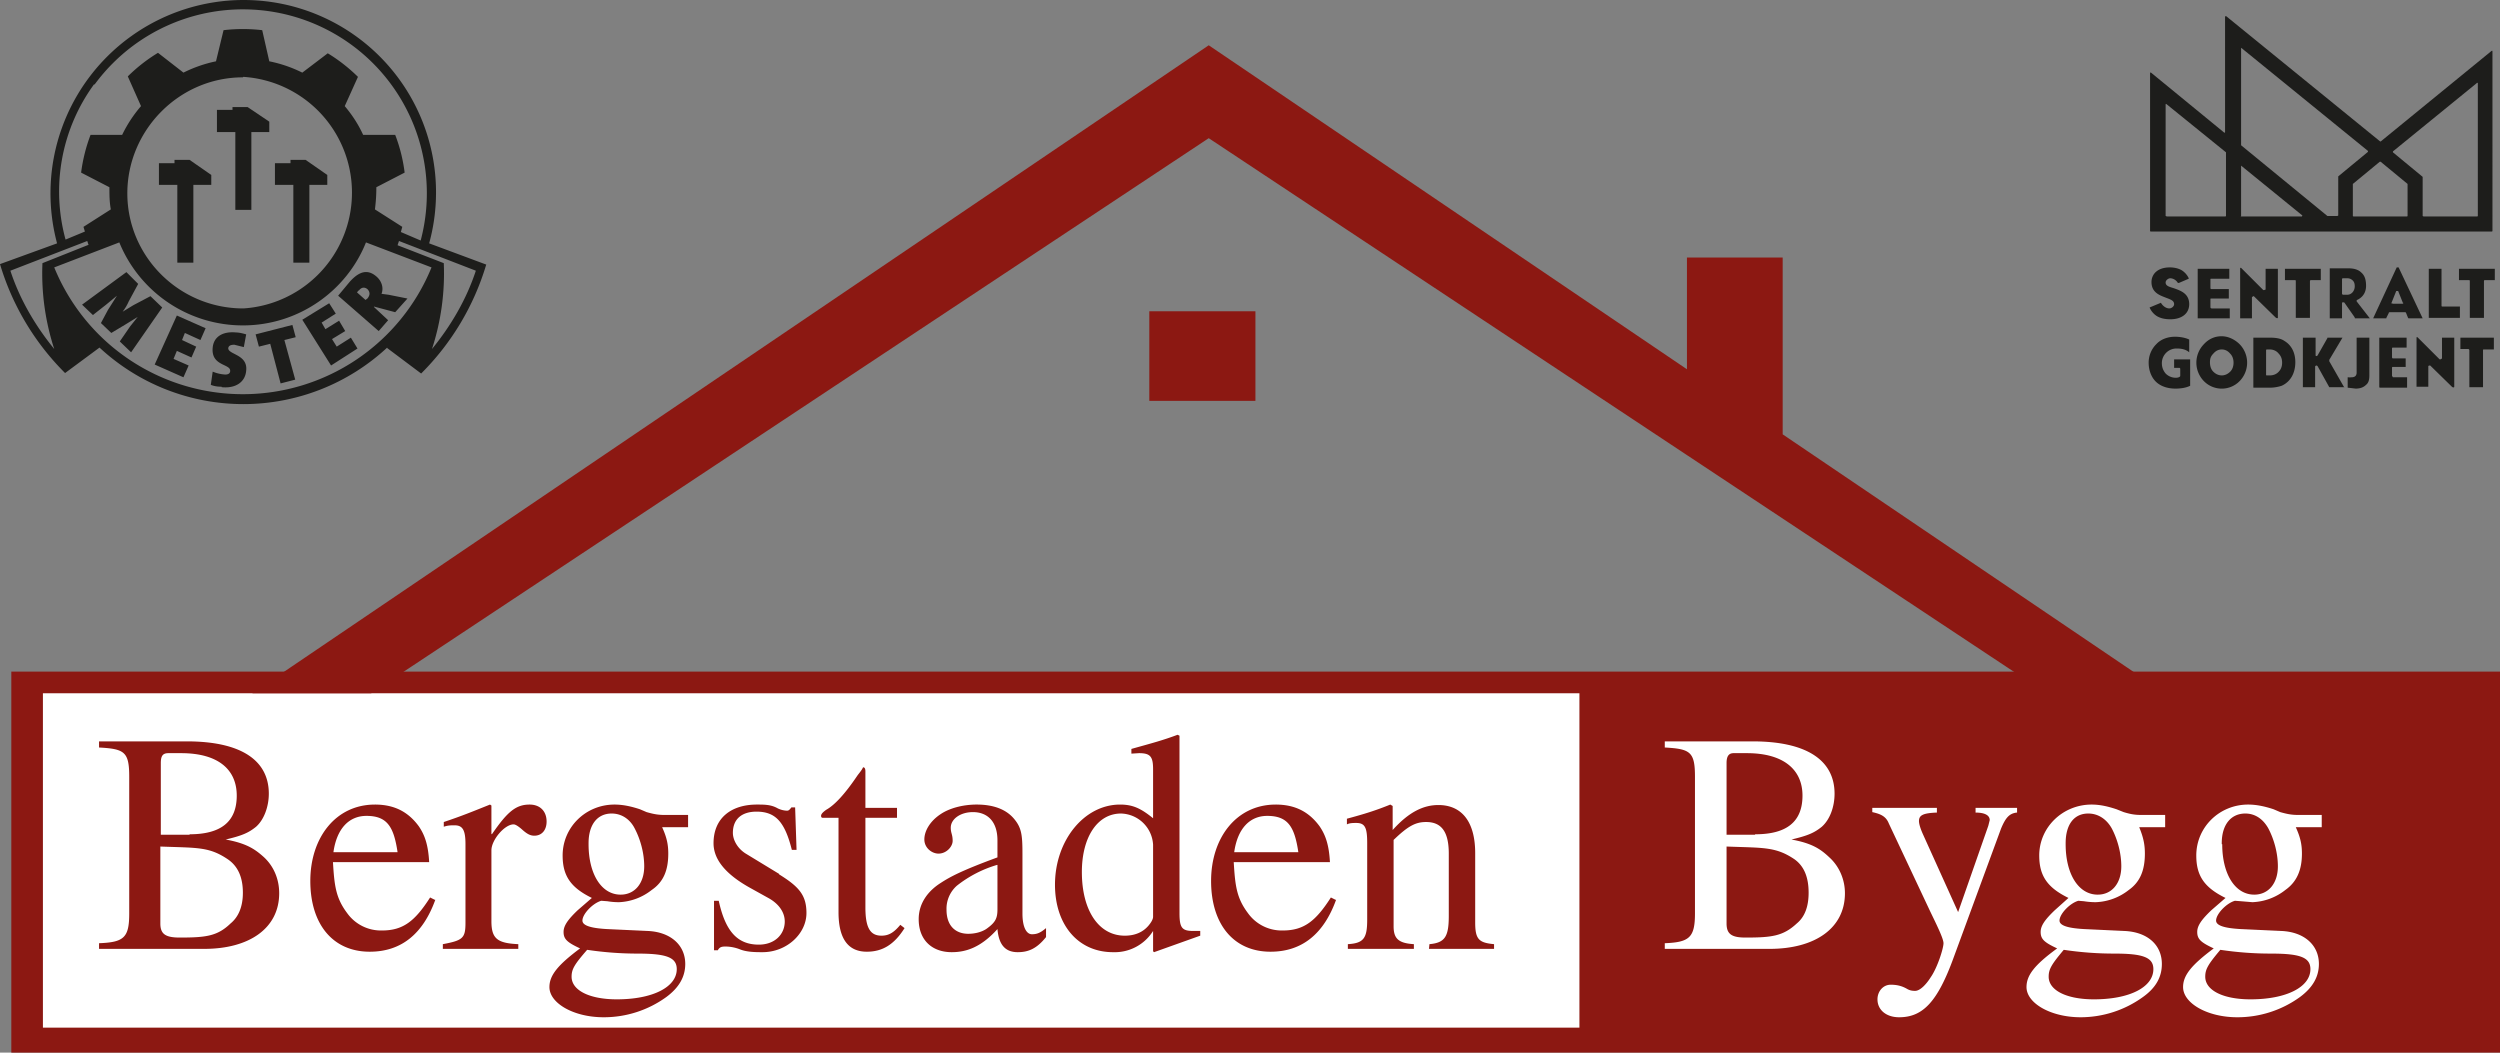 <svg id="Layer_2" xmlns="http://www.w3.org/2000/svg" width="530.1" height="223.2"><rect width="100%" height="100%" fill="#808080" stroke="none"/><defs><style>.cls-1{fill:#fff}.cls-2{fill:#8c1812}.cls-3,.cls-4{fill:#1d1d1b}.cls-4{fill-rule:evenodd}</style></defs><g id="Layer_1-2"><path class="cls-2" d="M2.4 142.4h527.8v80.8H2.4z"/><path class="cls-1" d="M9.1 147h325.8v70.9H9.1z"/><path class="cls-2" d="M378 92.1V54.6h-20.3v23.7L256.3 9.6 53.5 147h25.2L256.3 29.3 433.9 147h25.2L378 92.1z"/><path class="cls-2" d="M243.7 66h22.5v19h-22.5zM47.8 178c4.4.8 6.2 2 8.1 3.7 2.2 2 3.3 4.8 3.3 7.7 0 7.4-6.3 11.8-15.9 11.8H21V200c5.3-.2 6.4-1.2 6.4-6.3v-29c0-5.3-1-5.9-6.4-6.2v-1.3h18.6c11.5 0 17.4 4 17.4 11.1 0 2.7-1 5.5-2.7 7-1.6 1.3-3 1.9-6.4 2.7Zm-7.6-1.1c6.7 0 10-2.7 10-8.2s-3.9-9-11.8-9h-2.7c-1.2 0-1.6.6-1.6 2.1V177h6.1ZM34 195.8c0 2.2 1 3 4.1 3 5.6 0 8-.3 10.8-3 1.7-1.4 2.6-3.6 2.6-6.5 0-3.2-1-5.6-3.2-7.1-4-2.7-6.5-2.4-14.3-2.7v16.3ZM92.3 190.8c-2.6 7.2-7.2 11-13.9 11-7.8 0-12.6-5.8-12.6-15s5.4-16.2 13.7-16.2c4.2 0 7.1 1.6 9.3 4.6 1.3 1.9 2 4 2.2 7.6H70.6c.3 5 .6 7.6 3 10.8a8.8 8.8 0 0 0 7.4 3.7c4.5 0 7-2 10.2-7l1 .5Zm-8-10.1c-.8-5.4-2.2-7.7-6.6-7.7-3.7 0-6.3 2.7-7 7.7h13.6ZM104.3 176.9c3.3-4.8 5.1-6.3 8-6.3 2.2 0 3.6 1.4 3.6 3.6 0 1.8-1 3-2.6 3-.9 0-1.6-.4-2.7-1.4-.7-.6-1.3-1-1.7-1-1.9 0-4.7 3.3-4.7 5.5v15c0 3.7 1.2 4.7 5.7 4.9v1h-16v-1c4.3-.8 4.8-1.3 4.8-4.6V179c0-3-.6-4-2.3-4-.8 0-1.4 0-2.3.3v-1c3.9-1.3 6.3-2.3 9.8-3.7l.3.2v6ZM140.4 175.4c1 2.2 1.3 3.7 1.3 5.6 0 3.5-1 6-3.5 7.7a12 12 0 0 1-6.9 2.6c-.4 0-1.3 0-2.5-.2l-1.3-.1c-1.8.5-4 2.8-4 4.2 0 1 1.6 1.6 5.2 1.8l8.6.4c4.9.2 8 3 8 7 0 2.7-1.3 5-4 7a22.6 22.6 0 0 1-13.3 4.3c-6.4 0-11.5-3-11.5-6.4 0-2.5 1.8-4.7 6.5-8.2-2.8-1.3-3.5-2-3.5-3.5 0-1.3.9-2.6 3-4.6l3-2.6c-4.5-2.2-6.2-4.7-6.2-9 0-6 4.9-10.8 11-10.8 1.8 0 3.6.4 5.4 1l1.4.6c1.4.4 2.4.6 3.7.6h5.1v2.6h-5.5Zm-5.2 26.8a72 72 0 0 1-10.7-.8c-2.7 3.1-3.3 4.1-3.3 5.7 0 2.9 3.8 4.8 9.6 4.8 7.6 0 12.7-2.6 12.7-6.4 0-2.5-2.2-3.3-8.3-3.3ZM124.8 179c0 6.3 2.7 10.7 6.8 10.7 3 0 5-2.4 5-6 0-2.8-.8-5.7-2-8-1-2-2.8-3.2-4.9-3.2-3 0-4.9 2.3-4.9 6.3v.2ZM165.2 185.4c4.2 2.6 5.8 4.4 5.8 8.2 0 4.4-4.2 8.3-9.3 8.3-1.4 0-3.3 0-4.8-.6a8.7 8.7 0 0 0-3-.6c-.9 0-1.3.1-1.7.8h-.8V191h1c1.4 6.4 3.9 9.3 8.5 9.3 3.4 0 5.5-2.2 5.5-4.9 0-2-1.3-3.8-3.5-5l-3.6-2c-5.5-3-8-6.2-8-9.6 0-5.3 3.7-8.2 9.2-8.2 1.6 0 3 0 4.4.8a5 5 0 0 0 1.9.5c.3 0 .5 0 1-.7h.8l.3 9h-1c-1.5-6-3.5-8.1-7.5-8.1-2.9 0-5 1.4-5 4.5 0 1.5 1 3.4 2.9 4.5l6.9 4.2ZM191.8 196.8c-2.2 3.5-4.7 5-8 5-4 0-6-2.8-6-8.4v-20h-3.4c-.2 0-.3-.2-.3-.4 0-.4.4-.8 1.1-1.3 1.8-1 4-3.4 6.5-7.1.4-.6 1-1.2 1.3-1.9.3 0 .5.2.5.9v7.7h6.7v2.1h-6.7v19c0 4.3 1 6 3.4 6 1.5 0 2.6-.6 4-2.3l.9.7ZM221.8 198.7c-2 2.5-3.8 3.2-6 3.2-2.5 0-4-1.4-4.3-4.9-3.6 4-6.8 4.9-9.7 4.9-4.1 0-7-2.5-7-7 0-3.4 2-6 4.7-7.7 2-1.3 4.4-2.6 12-5.4v-3.6c0-4.1-2.2-6-5.2-6-2.7 0-4.7 1.5-4.7 3.3 0 1.2.4 1.4.4 2.8 0 1.2-1.3 2.7-3 2.7-1.4 0-3-1.2-3-3s1.2-3.9 3.5-5.4c1.8-1.2 4.6-2 7.6-2 3.7 0 6.3 1.1 7.9 3s1.8 3.4 1.8 7.4v12.7c0 3 .9 4.4 2 4.4s1.8-.3 3-1.3v1.9Zm-10.4-15.3a25.2 25.2 0 0 0-8.5 4.4 6.5 6.5 0 0 0-2.2 5.1c0 3.5 2 5.1 4.6 5.1 1.3 0 2.7-.3 3.8-1 2-1.4 2.4-2.3 2.4-4.2v-9.4ZM244.7 201.9l-.2-.2v-4.3a9.6 9.6 0 0 1-8.5 4.5c-7.4 0-12.3-5.8-12.3-14.3 0-9.4 6.2-17 13.8-17 2.7 0 4.4.8 7 2.9v-10.4c0-2.7-.6-3.4-3-3.4l-1.6.1v-1c4.3-1.2 6.6-1.8 9.8-3l.4.2v37.6c0 3.1.5 3.8 2.9 3.8h1.5v1l-9.8 3.5Zm-.2-22.8a7 7 0 0 0-6.8-6.6c-5 0-8.3 5-8.3 12.4 0 8.2 3.6 13.5 9.1 13.5 2.1 0 3.8-.7 5-2.1.6-.7 1-1.4 1-1.9v-15.2ZM283.3 190.8c-2.6 7.2-7.2 11-13.9 11-7.8 0-12.6-5.8-12.6-15s5.4-16.2 13.7-16.2c4.2 0 7.1 1.6 9.3 4.6 1.3 1.9 2 4 2.2 7.6h-20.4c.3 5 .6 7.6 3 10.8a8.8 8.8 0 0 0 7.4 3.7c4.5 0 7-2 10.2-7l1 .5Zm-8-10.1c-.8-5.4-2.2-7.7-6.6-7.7-3.7 0-6.3 2.7-7 7.7h13.6ZM303 201.2l.1-1c3.3-.3 4.1-1.6 4.1-6V181c0-4.7-1.6-6.7-4.8-6.7-2.2 0-3.8.8-6.9 3.8v18.3c0 2.6 1 3.6 4.3 3.8v1h-14v-1c3.4-.2 4.1-1.3 4.1-5.2v-16.2c0-3.2-.4-4.3-2.3-4.3-.7 0-1.4 0-2 .3v-1.2c3.7-1 6-1.7 9.2-3l.5.3v5.1c3.5-3.9 6.6-5.3 9.7-5.3 5 0 7.8 3.6 7.8 10.2v14.7c0 3.6.8 4.3 4 4.6v1H303Z"/><path class="cls-1" d="M379.8 178c4.4.8 6.2 2 8.1 3.8 2.1 1.9 3.3 4.7 3.3 7.6 0 7.4-6.3 11.8-16 11.8H353V200c5.2-.2 6.4-1.2 6.4-6.3v-29c0-5.3-1-5.9-6.4-6.2v-1.3h18.6c11.5 0 17.4 4 17.4 11.1 0 2.8-1 5.5-2.7 7-1.6 1.3-3 1.9-6.4 2.7v.1Zm-7.6-1.1c6.7 0 10-2.7 10-8.2s-4-9-11.8-9h-2.8c-1 0-1.5.6-1.5 2.1V177h6Zm-6.1 18.9c0 2.2 1 3 4 3 5.6 0 8-.3 10.9-3 1.7-1.4 2.5-3.6 2.5-6.5 0-3.2-.9-5.6-3-7.1-4-2.7-6.6-2.4-14.4-2.7v16.2ZM427.6 172.3c-1.5.2-2.3 1-3.3 3.4l-10 27.2c-3.4 9.4-6.5 12.8-11.6 12.8-2.8 0-4.6-1.6-4.6-3.8 0-1.7 1.2-3.1 2.8-3.1 1.2 0 2.3.2 3.5.9.7.4 1.3.4 1.7.4 1 0 2.3-1.3 3.3-2.9 1.4-2 2.7-6.1 2.7-7.2 0-1-1.5-4-2.8-6.7l-8.8-18.7c-.6-1.5-1.7-2-3.5-2.4v-.9h13.7v1c-3 .1-3.8.6-3.8 1.8 0 .7.4 1.8.8 2.7l7.5 16.6 6.4-18.3.3-1.2c0-1-1-1.6-3-1.6v-1h8.8v1ZM453.6 175.4c.9 2.2 1.2 3.7 1.2 5.6 0 3.5-1 6-3.4 7.7a12 12 0 0 1-7 2.6c-.3 0-1.3 0-2.5-.2l-1.2-.1c-1.8.5-4 2.8-4 4.2 0 1 1.6 1.6 5.2 1.8l8.5.4c5 .2 8 3 8 7 0 2.7-1.2 5-4 7a22.6 22.6 0 0 1-13.2 4.3c-6.4 0-11.5-3-11.5-6.4 0-2.5 1.7-4.7 6.5-8.2-2.8-1.3-3.5-2-3.5-3.5 0-1.3.9-2.6 3-4.6l2.9-2.6c-4.5-2.2-6.2-4.7-6.2-9 0-6 5-10.8 11.1-10.8 1.8 0 3.5.4 5.3 1l1.5.6c1.3.4 2.3.6 3.6.6h5.2v2.6h-5.6Zm-5.2 26.8a72 72 0 0 1-10.8-.8c-2.6 3.1-3.2 4.1-3.2 5.7 0 2.9 3.8 4.8 9.6 4.8 7.6 0 12.6-2.6 12.6-6.4 0-2.5-2.2-3.3-8.2-3.3ZM438 179c0 6.3 2.7 10.7 6.8 10.7 3 0 5-2.4 5-6 0-2.8-.8-5.7-2-8-1.1-2-2.9-3.2-5-3.2-3 0-4.8 2.3-4.8 6.3v.2ZM486.8 175.4c1 2.2 1.3 3.7 1.3 5.6 0 3.5-1.1 6-3.5 7.7a12 12 0 0 1-7 2.6l-2.4-.2-1.3-.1c-1.8.5-4 2.8-4 4.2 0 1 1.6 1.6 5.2 1.8l8.6.4c4.9.2 8 3 8 7 0 2.7-1.3 5-4 7a22.6 22.6 0 0 1-13.3 4.3c-6.4 0-11.5-3-11.5-6.4 0-2.5 1.8-4.7 6.5-8.2-2.8-1.3-3.5-2-3.5-3.5 0-1.3.9-2.6 3-4.6l3-2.6c-4.5-2.2-6.2-4.7-6.2-9 0-6 4.9-10.8 11-10.8 1.8 0 3.6.4 5.4 1l1.4.6c1.4.4 2.4.6 3.7.6h5.1v2.6h-5.5Zm-5.2 26.8a72 72 0 0 1-10.8-.8c-2.6 3.1-3.2 4.1-3.2 5.7 0 2.9 3.8 4.8 9.6 4.8 7.6 0 12.7-2.6 12.7-6.4 0-2.5-2.2-3.3-8.3-3.3ZM471.2 179c0 6.3 2.7 10.7 6.8 10.7 3 0 5-2.4 5-6 0-2.8-.8-5.7-2-8-1.1-2-2.8-3.2-4.9-3.2-3 0-5 2.3-5 6.3v.2Z"/><path class="cls-3" d="m25.4 72.4 2.2-3.2 1.6-2-2.6 1.6-3 1.8-2.2-2.1 1.5-2.8 1.9-3-2.3 1.9-2.8 2.2-2.3-2.2 9.4-6.9 2.5 2.5-2 3.7c-.3.7-.7 1.4-1.3 2.2l2.3-1.4 3.6-1.9 2.5 2.4-6.6 9.5-2.4-2.3ZM32.8 77.3l4.7-10.4 6.1 2.7-1.1 2.5-3.3-1.5-.6 1.5 3 1.4-1 2.3-3.1-1.4-.7 1.7 3.2 1.4-1.1 2.5-6.1-2.7zM47 82c-.8 0-1.6-.1-2.3-.4l.4-2.8a8 8 0 0 0 2.4.6c.8.1 1.3-.2 1.3-.7.2-1.6-4.1-1-3.7-5 .2-2.2 2-3.5 5-3.2.6 0 1.4.2 2.1.4l-.5 2.7-2-.5c-.8 0-1.2.2-1.3.7-.1 1.4 4.2 1.3 3.8 4.8C52 81 50 82.4 47 82.1ZM60.3 72.1l2.3 8.4-3.1.8-2.2-8.4-2.4.6-.7-2.6 7.8-2 .7 2.6-2.4.6zM70.2 77.5l-6.1-9.7 5.7-3.5 1.4 2.2-3 1.9.8 1.4 2.9-1.8 1.3 2.2-2.8 1.7 1 1.6 3-1.9 1.4 2.3-5.6 3.6zM83.8 66.2 79.3 65v.1l3 2.8-2 2.3-8.6-7.5 2.5-3c2-2.2 3.8-2.7 5.7-1 1 .9 1.5 2.3 1 3.6l1.5.2 4 .8-2.6 2.9ZM76 61.6l-.3.4 1.8 1.6.4-.3c.6-.7.6-1.4 0-2-.5-.4-1.2-.5-1.8.3Z"/><path class="cls-4" d="m84.3 52 .3-.9 16.3 6.3c-2 6.1-5.3 11.7-9.3 16.6a51.6 51.6 0 0 0 2.5-18.2L84.3 52Zm-2.2 21.8 7.2 5.4a54.6 54.6 0 0 0 13.8-23.1L91 51.6A40.8 40.8 0 0 0 51.5 0a41 41 0 0 0-39.4 51.6L0 56a54.6 54.6 0 0 0 13.8 23.1l7.3-5.4a44.8 44.8 0 0 0 61 0ZM20 18a39 39 0 0 1 69.2 33L85 49.2l.3-1.1-5.8-3.7c.2-1.6.3-3 .3-4.7l6-3.1a33.8 33.8 0 0 0-2-8h-6.8c-1-2.2-2.3-4.2-3.9-6.1l2.8-6.2a35 35 0 0 0-6.4-5l-5.4 4.1a28 28 0 0 0-7-2.4l-1.5-6.6a35.1 35.1 0 0 0-8.2 0L45.8 13a28 28 0 0 0-6.9 2.4l-5.4-4.2a34.6 34.6 0 0 0-6.4 5l2.8 6.3a28 28 0 0 0-4 6.1h-6.7a35 35 0 0 0-2 8l6 3.1c0 1.6 0 3.1.3 4.7l-5.8 3.7.3 1-4.1 1.7a38.6 38.6 0 0 1 6.1-33Zm31.5 51c11.8 0 22-7.3 26.1-17.6l13.9 5.3a43.2 43.2 0 0 1-80 0l13.8-5.3A28.3 28.3 0 0 0 51.6 69ZM18.8 52l-.3-.9-16.3 6.3c2 6.1 5.3 11.7 9.3 16.6A51.6 51.6 0 0 1 9 55.8l9.8-3.9Zm32.8-35.7a24.6 24.6 0 0 1 0 49.1C38 65.4 27 54.4 27 41s11-24.6 24.5-24.6Z"/><path class="cls-4" d="m57.1 25.8-4.6-3.1h-3.2v.6H46V28h3.9v16.5h3.4V28h3.8v-2.2zM69.4 37.1l-4.6-3.2h-3.2v.7h-3.3v4.6h3.9v16.5h3.4V39.2h3.8v-2.1zM44.8 37.1l-4.6-3.2H37v.7h-3.3v4.6h3.9v16.5H41V39.2h3.8v-2.1z"/><path class="cls-3" d="M504.7 30 472 3.4l-.2.1V28c0 .1-.1.2-.2.1l-15.5-12.7h-.2V49l.1.1h72.4l.1-.1V11c0-.2 0-.3-.2-.2L504.8 30h-.1Zm-29.4-19.8L502.1 32v.2l-6.3 5.2v8.3l-.2.1h-2.1l-18.3-15V10.3c0-.1 0-.2.1-.1Zm-16.1 35.6V22.2c0-.2.1-.2.2-.1L472 32.3v13.5l-.1.1h-12.5l-.1-.1Zm16 0V35.3c0-.2 0-.2.1-.1l12.9 10.5-.1.2h-12.9l-.1-.1Zm23.7 0V39l5.7-4.7h.2l5.7 4.7v6.8l-.1.1H499l-.1-.1Zm26.4.1h-11.4l-.2-.1V37.5l-6.3-5.2v-.2l17.8-14.5c0-.1.2 0 .2 0v28.2l-.1.1ZM484.4 72.3c-.7-.5-1.7-.7-3-.7h-3.6v10.6h3.6c.9 0 1.8-.2 2.4-.4 1.8-.8 2.9-2.6 2.9-5 0-2-.8-3.6-2.3-4.5Zm-1.3 6.6c-.4.4-1 .7-1.8.7h-.6c-.2 0-.2 0-.2-.3v-4.9c0-.2 0-.3.2-.3h.6c.7 0 1.4.3 1.8.8.5.5.8 1.1.8 2s-.3 1.5-.8 2ZM457.3 67c.8.5 1.8.7 2.9.7 2.4 0 4-1.2 4-3.2 0-2.3-1.9-2.9-3.3-3.4-1-.3-1.7-.5-1.7-1.2 0-.5.6-.9 1-.9a2 2 0 0 1 1.6 1h.2l2.1-.9V59a4 4 0 0 0-1.5-1.7c-.7-.4-1.6-.6-2.5-.6-1.2 0-2.2.3-2.9.9-.6.5-1 1.3-1 2.2 0 2.2 1.7 2.8 3 3.3 1 .4 1.8.6 1.8 1.4 0 .5-.6.9-1 .9-.7 0-1.4-.5-1.8-1.2l-2.4 1a4 4 0 0 0 1.5 1.8ZM466 67.5h6.8v-2.1H469c-.2 0-.3-.1-.3-.3v-1.6c0-.2 0-.2.3-.2h3.6v-2H469c-.2 0-.3 0-.3-.3v-1.7c0-.2 0-.2.3-.2h3.7V57H466v10.4ZM504.6 82.2H510.4V80h-3l-.2-.3v-1.6c0-.2 0-.3.2-.3h2.7V76h-2.7c-.1 0-.2-.1-.2-.3V74c0-.2 0-.3.2-.3h2.9v-2.1H504.5v10.5ZM483 67.5V57h-2.6v4.4l-.3.1h-.2l-4.7-4.7h-.2v10.7h2.5V63l.3-.2h.1l4.6 4.5c.2.2.5.2.5.1ZM520.4 82.2V71.6h-2.6V76l-.3.2h-.2l-4.7-4.7h-.2V82h2.5v-4.3c0-.1.1-.2.3-.2h.1l4.6 4.5c.2.2.5.2.5 0ZM494 67.5h2.6v-3.1c0-.2 0-.3.2-.3s.3 0 .4.2l2.1 3c0 .2 0 .2.2.2h3l-2.8-3.6v-.2l.1-.1c.9-.4 1.9-1.3 1.9-3 0-1.3-.3-2.2-1-2.8-.6-.6-1.5-.9-2.7-.9h-4v10.6Zm2.6-8.2c0-.2 0-.3.3-.3h.8c.5 0 .9.2 1.2.5.3.3.4.7.4 1.2 0 1-.7 1.8-1.6 1.8h-.8c-.2 0-.3-.1-.3-.3v-3ZM506 67.4l.5-1c0-.2.2-.2.3-.2h3.1c.2 0 .2 0 .3.2l.4 1 .1.1h3l-5.1-10.8h-.4l-5 10.8h2.8v-.1Zm1-3.1.1-.1 1-2.5h.4l1 2.5h.1c0 .2-.1.2-.2.2h-2l-.3-.1ZM521.6 65H518c-.2 0-.3 0-.3-.2V57H515v10.4h6.6V65ZM529 57h-7.6v2.4h2c.3 0 .3 0 .3.3v7.7h3v-7.7c0-.2 0-.3.2-.3h2.1V57ZM492 57h-7.5v2.4h2c.3 0 .3 0 .3.3v7.7h3v-7.7c0-.2 0-.3.3-.3h2V57ZM529 71.6H521.7V74h1.6c.2 0 .3.1.3.3v7.8h2.9v-7.8c0-.2 0-.2.3-.2h2v-2.5ZM464.4 76.2H461V78h1c.2 0 .3 0 .3.3v1.4c0 .2-.4.4-.9.4a3 3 0 0 1-2.2-.9c-.5-.6-.8-1.3-.8-2.2a3.1 3.1 0 0 1 3.2-3.1c1 0 1.9.2 2.6.8V72c-.8-.4-2-.6-3-.6-1.5 0-3 .5-4 1.6-1 1-1.6 2.4-1.6 3.9s.5 3 1.5 4 2.5 1.5 4.2 1.5c1.2 0 2.3-.2 3.1-.6v-5.6ZM471 71.3c-1.4 0-2.7.6-3.7 1.7a5.6 5.6 0 0 0 0 7.8 5.3 5.3 0 0 0 7.6 0 5.6 5.6 0 0 0 0-7.8c-1-1-2.4-1.7-3.8-1.7Zm1.9 7.5c-.5.5-1.1.8-1.8.8s-1.3-.3-1.8-.8-.7-1.2-.7-2 .2-1.3.7-1.8c.5-.6 1.1-.9 1.8-.9s1.3.3 1.8.9c.5.5.7 1.2.7 1.9s-.2 1.4-.7 1.9ZM497.1 82.2l-3.2-5.6V76.3l2.8-4.7h-3.2v.1l-2.1 3.7-.2.1c-.1 0-.2 0-.2-.2v-3.7h-2.7v10.5h2.6v-4.4s.1-.2.3-.2l.2.1 2.5 4.5h3.2ZM502.4 71.6h-2.7V79c0 .7-.4 1-1.1 1a3 3 0 0 1-.7 0s0 0-.1 0V82.2l1.7.2c1 0 1.7-.3 2.2-.8.5-.4.7-1 .7-2v-8Z"/></g></svg>